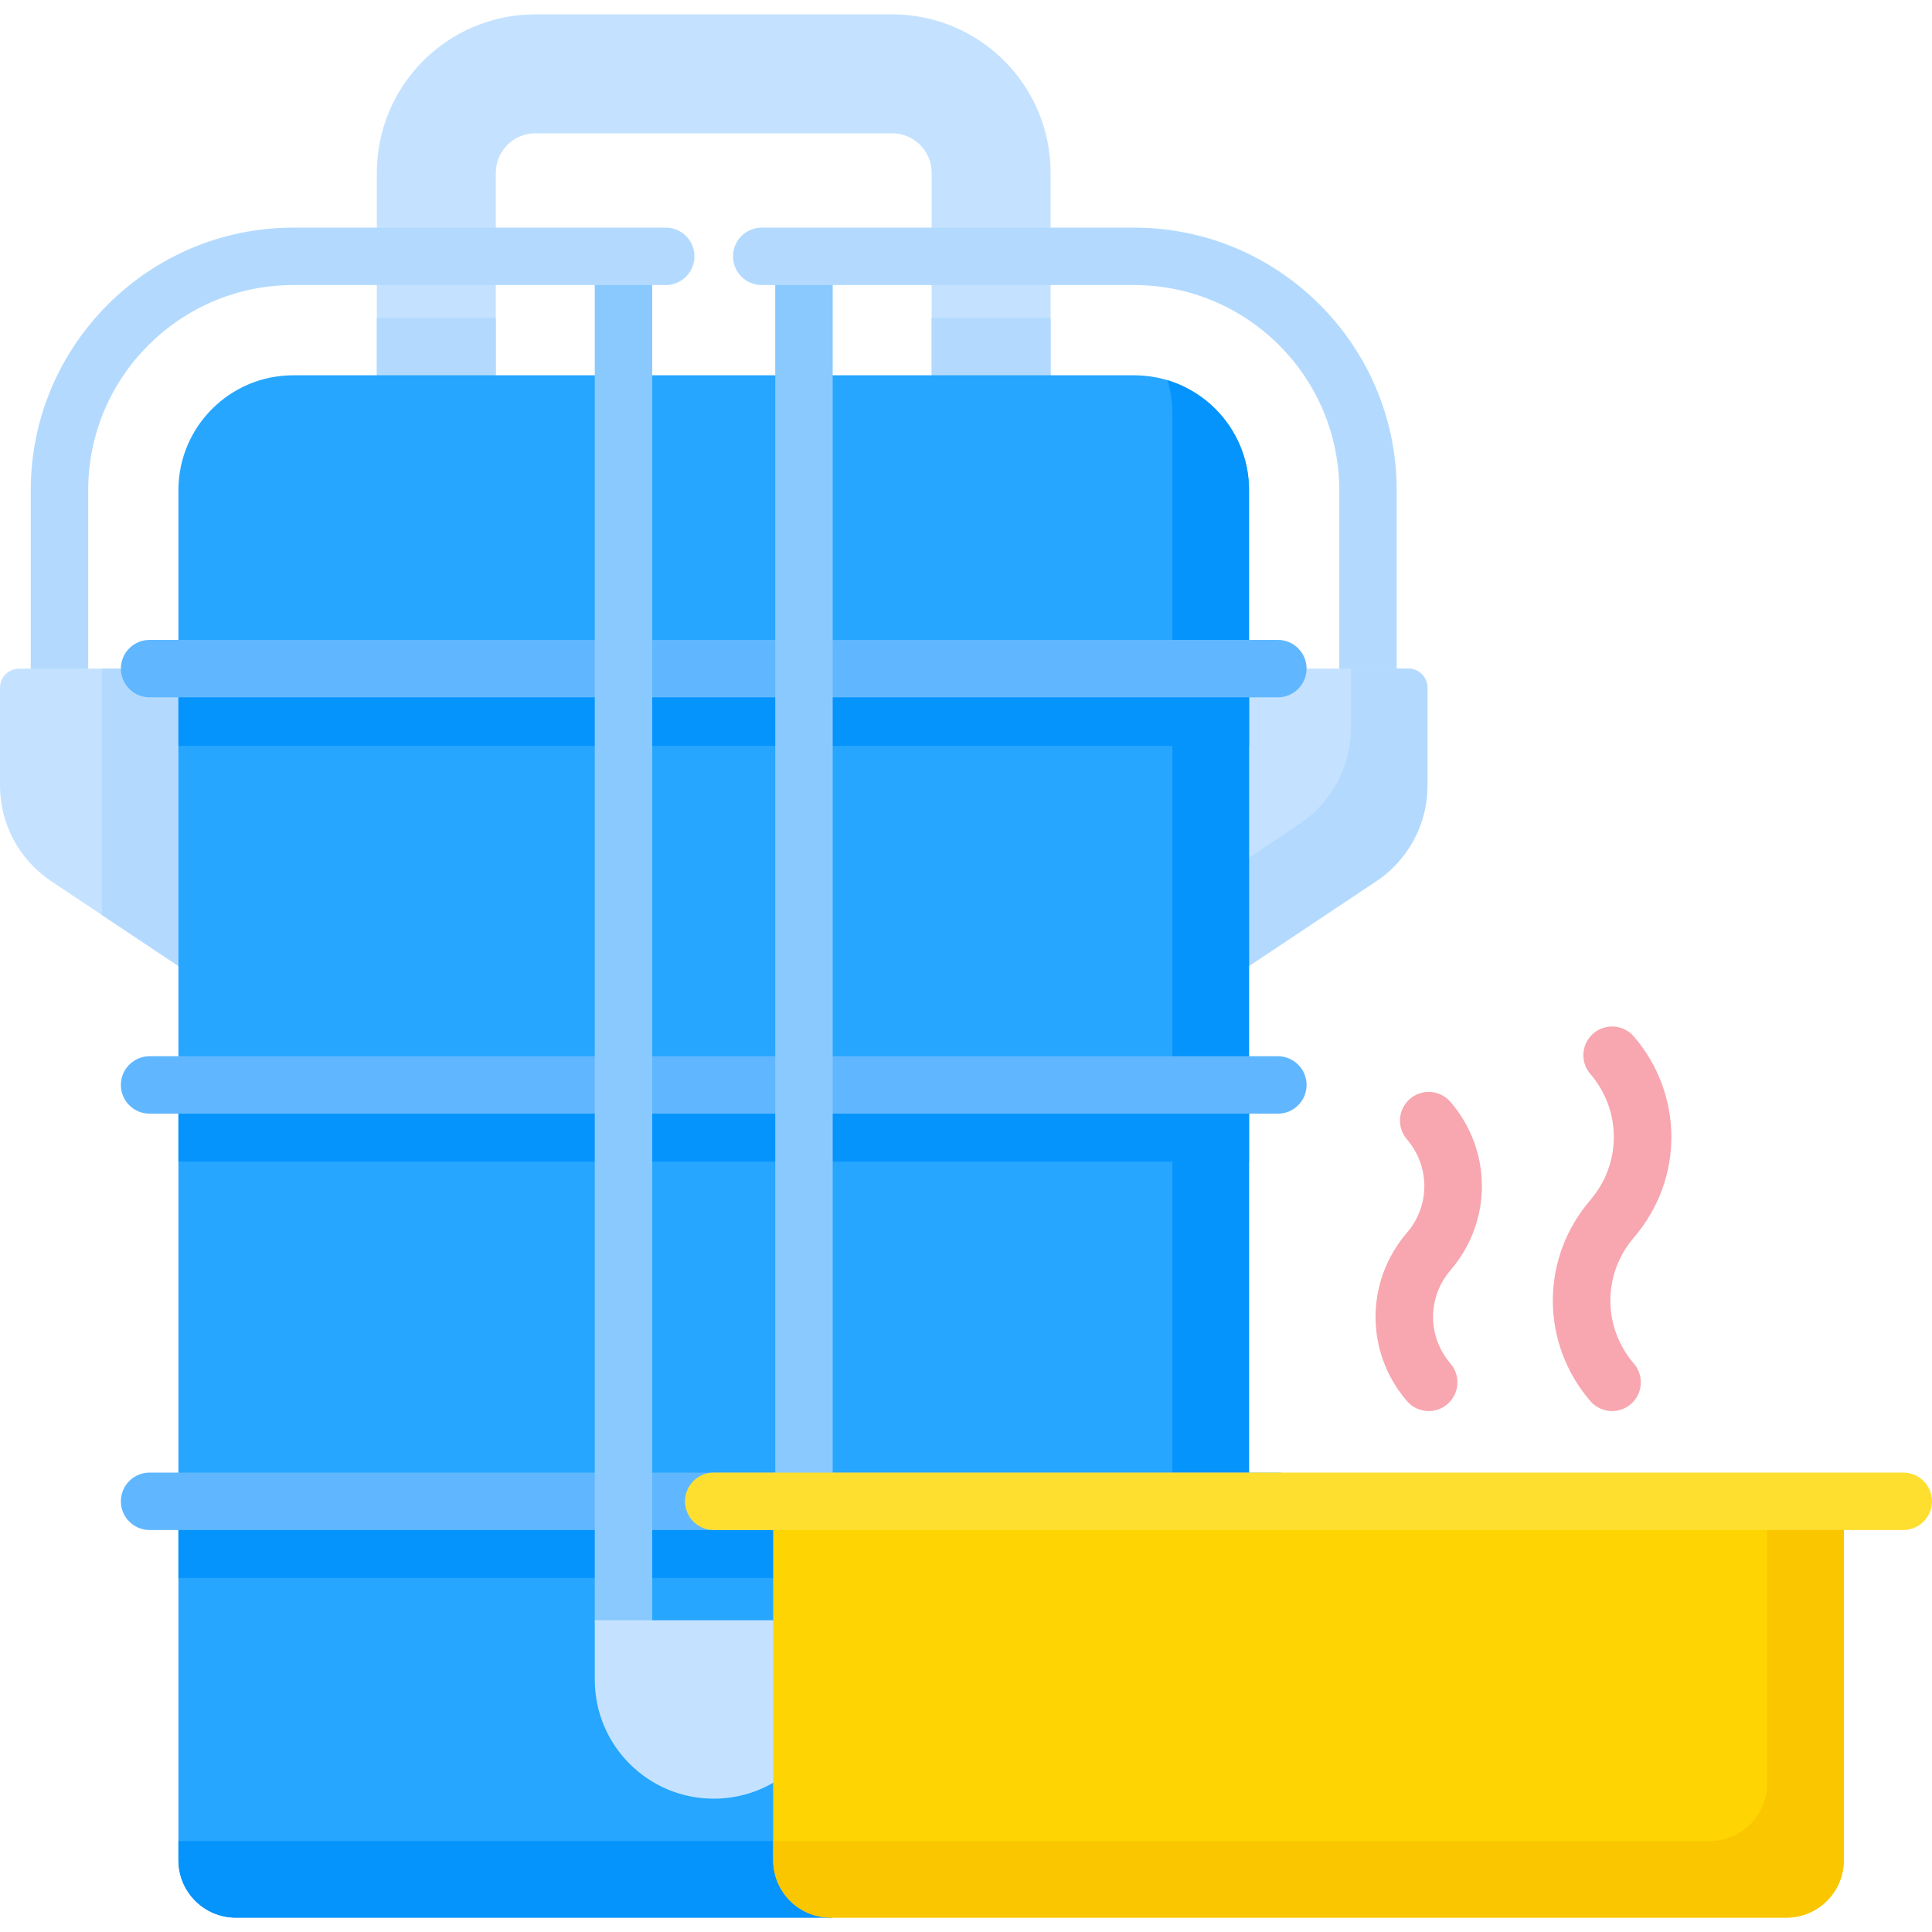 <svg width="132" height="132" viewBox="0 0 132 132" fill="none" xmlns="http://www.w3.org/2000/svg">
<g clip-path="url(#clip0_449_4734)">
<path d="M60.955 0.981H36.573C30.594 0.981 25.747 5.828 25.747 11.807V25.641L28.446 29.705L33.875 25.641V11.807C33.875 10.319 35.085 9.108 36.573 9.108H60.955C62.443 9.108 63.653 10.319 63.653 11.807V25.641L65.019 29.705L71.781 25.641V11.807C71.781 5.828 66.934 0.981 60.955 0.981Z" fill="#C4E2FF"/>
<path d="M93.465 48.167C92.381 48.167 91.502 47.289 91.502 46.205V33.491C91.502 25.763 85.215 19.476 77.488 19.476H56.892L54.929 22.093L52.967 19.476H52.043C50.959 19.476 50.081 18.598 50.081 17.514C50.081 16.43 50.959 15.552 52.043 15.552H77.488C87.38 15.552 95.427 23.599 95.427 33.491V46.205C95.427 47.289 94.548 48.167 93.465 48.167Z" fill="#B3DAFE"/>
<path d="M4.064 47.644C2.98 47.644 2.101 47.55 2.101 46.467V33.491C2.101 23.599 10.149 15.552 20.041 15.552H45.486C46.569 15.552 47.448 16.43 47.448 17.514C47.448 18.598 46.569 19.476 45.486 19.476H44.562L42.599 22.093L40.637 19.476H20.04C12.313 19.476 6.026 25.763 6.026 33.49V46.466C6.026 47.55 5.147 47.644 4.064 47.644Z" fill="#B3DAFE"/>
<path d="M12.191 66L3.495 60.203C1.312 58.747 0 56.296 0 53.672V46.99C0 46.268 0.586 45.682 1.308 45.682H12.191L16.255 57.873L12.191 66Z" fill="#C4E2FF"/>
<path d="M12.191 45.681H6.958V62.511L12.191 66L16.255 57.873L12.191 45.681Z" fill="#B3DAFE"/>
<path d="M85.337 66L94.033 60.203C96.217 58.747 97.528 56.296 97.528 53.672V46.989C97.528 46.267 96.943 45.681 96.22 45.681H85.338L81.274 57.872L85.337 66Z" fill="#C4E2FF"/>
<path d="M96.22 45.681H92.295V49.747C92.295 52.371 90.984 54.822 88.8 56.278L82.557 60.44L85.337 66L94.033 60.203C96.217 58.747 97.528 56.296 97.528 53.672V46.989C97.528 46.267 96.943 45.681 96.22 45.681Z" fill="#B3DAFE"/>
<path d="M33.875 25.641V21.717H25.747V25.641L28.446 29.705L33.875 25.641Z" fill="#B3DAFE"/>
<path d="M71.781 25.641V21.717H63.653V25.641L65.019 29.705L71.781 25.641Z" fill="#B3DAFE"/>
<path d="M81.274 128.005L56.752 131.019H16.116C13.948 131.019 12.191 129.261 12.191 127.094V33.49C12.191 29.155 15.705 25.641 20.04 25.641H77.488C81.823 25.641 85.337 29.155 85.337 33.49V127.094C85.337 129.262 83.441 128.005 81.274 128.005Z" fill="#26A6FE"/>
<path d="M12.191 45.727H85.337V50.959H12.191V45.727Z" fill="#0593FC"/>
<path d="M12.191 74.127H85.337V79.36H12.191V74.127Z" fill="#0593FC"/>
<path d="M12.191 102.573H85.337V107.806H12.191V102.573Z" fill="#0593FC"/>
<path d="M79.768 25.978C79.987 26.699 80.104 27.465 80.104 28.258V121.861C80.104 124.029 78.347 125.786 76.18 125.786H12.191V127.094C12.191 129.262 13.948 131.019 16.116 131.019H56.752L82.557 128.124C84.724 128.124 85.337 129.262 85.337 127.094V33.491C85.337 29.949 82.991 26.955 79.768 25.978Z" fill="#0593FC"/>
<path d="M87.308 47.644H10.22C9.137 47.644 8.258 46.766 8.258 45.681C8.258 44.597 9.137 43.719 10.22 43.719H87.308C88.391 43.719 89.27 44.598 89.27 45.681C89.27 46.765 88.391 47.644 87.308 47.644Z" fill="#60B7FF"/>
<path d="M87.308 76.09H10.22C9.137 76.09 8.258 75.211 8.258 74.127C8.258 73.044 9.137 72.165 10.22 72.165H87.308C88.391 72.165 89.27 73.043 89.27 74.127C89.27 75.212 88.391 76.09 87.308 76.09Z" fill="#60B7FF"/>
<path d="M87.308 104.536H10.22C9.137 104.536 8.258 103.657 8.258 102.573C8.258 101.489 9.137 100.611 10.22 100.611H87.308C88.391 100.611 89.27 101.489 89.27 102.573C89.27 103.657 88.391 104.536 87.308 104.536Z" fill="#60B7FF"/>
<path d="M42.599 112.663C41.515 112.663 40.637 111.784 40.637 110.7V19.476H44.562V110.7C44.561 111.784 43.683 112.663 42.599 112.663Z" fill="#8AC9FE"/>
<path d="M54.929 104.535C53.845 104.535 52.967 103.657 52.967 102.573V19.476H56.892V102.573C56.892 103.657 56.013 104.535 54.929 104.535Z" fill="#8AC9FE"/>
<path d="M97.615 96.408C97.062 96.408 96.513 96.176 96.125 95.724C93.266 92.393 93.266 87.558 96.125 84.227C97.713 82.378 97.713 79.693 96.125 77.844C95.419 77.021 95.513 75.782 96.335 75.076C97.158 74.37 98.397 74.465 99.102 75.287C101.962 78.618 101.962 83.453 99.103 86.784C97.515 88.633 97.515 91.318 99.103 93.168C99.808 93.99 99.714 95.229 98.892 95.935C98.522 96.252 98.067 96.408 97.615 96.408Z" fill="#F8A6AF"/>
<path d="M48.764 122.891C44.276 122.891 40.637 119.253 40.637 114.764V110.7H56.892V114.764C56.892 119.253 53.253 122.891 48.764 122.891Z" fill="#C4E2FF"/>
<path d="M110.145 96.408C109.592 96.408 109.043 96.176 108.655 95.724C105.24 91.746 105.24 85.971 108.655 81.993C110.798 79.496 110.798 75.871 108.655 73.374C107.949 72.552 108.043 71.313 108.865 70.607C109.687 69.901 110.926 69.996 111.632 70.818C115.048 74.796 115.048 80.571 111.633 84.549C109.49 87.046 109.489 90.671 111.633 93.168C112.338 93.99 112.244 95.229 111.422 95.935C111.051 96.252 110.597 96.408 110.145 96.408Z" fill="#F8A6AF"/>
<path d="M122.049 131.019H56.752C54.585 131.019 52.828 129.261 52.828 127.094V102.573H125.974V127.094C125.974 129.262 124.217 131.019 122.049 131.019Z" fill="#FED402"/>
<path d="M120.741 102.573V121.861C120.741 124.029 118.984 125.786 116.816 125.786H52.828V127.094C52.828 129.261 54.585 131.019 56.752 131.019H122.049C124.217 131.019 125.974 129.261 125.974 127.094V102.573H120.741Z" fill="#FAC600"/>
<path d="M130.038 104.536H48.764C47.68 104.536 46.802 103.657 46.802 102.573C46.802 101.489 47.68 100.611 48.764 100.611H130.038C131.122 100.611 132 101.489 132 102.573C132 103.657 131.122 104.536 130.038 104.536Z" fill="#FEDF30"/>
</g>
<defs>
<clipPath id="clip0_449_4734">
<rect width="132" height="132" fill="white"/>
</clipPath>
</defs>
</svg>
